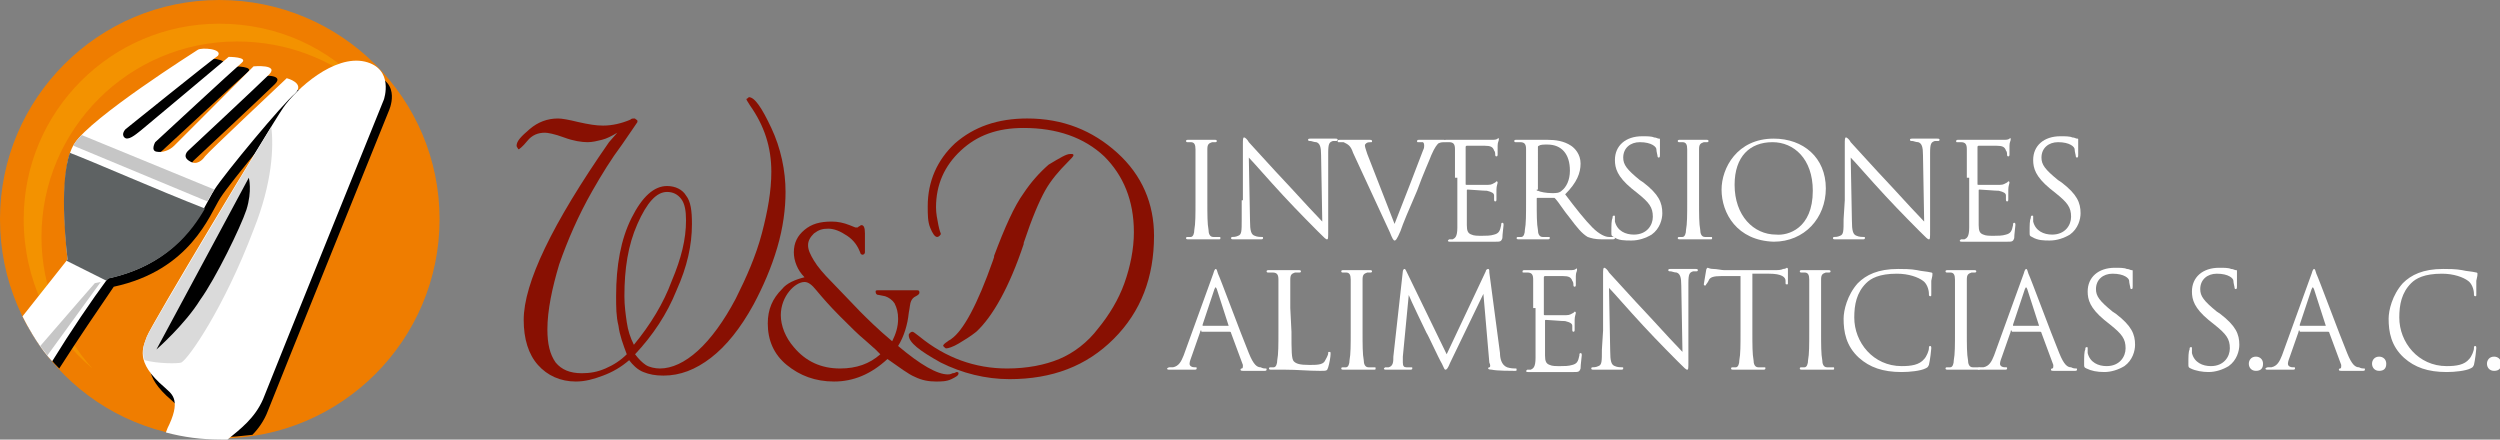 <?xml version="1.0" encoding="utf-8"?>
<!-- Generator: Adobe Illustrator 21.0.0, SVG Export Plug-In . SVG Version: 6.00 Build 0)  -->
<svg version="1.1" id="Capa_1" xmlns="http://www.w3.org/2000/svg" xmlns:xlink="http://www.w3.org/1999/xlink" x="0px" y="0px"
	 viewBox="0 0 211 37.1" style="enable-background:new 0 0 211 37.1;" xml:space="preserve">
<rect x="0" y="0" width="211" height="37.1" fill="#808080" stroke="none"/>
<style type="text/css">
	.st0{fill:#EF7D00;}
	.st1{fill:#F39200;}
	.st2{fill:#FFFFFF;}
	.st3{fill:#DADADA;}
	.st4{fill:none;}
	.st5{fill:#C6C6C6;}
	.st6{fill:#5E6263;}
	.st7{fill:#881002;}
</style>
<g>
	<path id="XMLID_197_" class="st0" d="M37.1,18.5c0,10.2-8.3,18.5-18.5,18.5C8.3,37.1,0,28.8,0,18.5C0,8.3,8.3,0,18.5,0
		C28.8,0,37.1,8.3,37.1,18.5"/>
	<path d="M31.4,6.3c-2.6-0.6-5.8,2.3-6.9,3.9C23.4,11.8,13.3,28.6,13,29.5s-1.1,2.1,1.5,4.3c0.5,0.5,1.3,0.9,0.5,2.8
		c1.2,0.2,2.4,0.3,3.6,0.3c0.9,0,1.8-0.1,2.7-0.2c0.5-0.5,1-1.2,1.3-2c0.9-2.3,10.2-25.3,10.2-25.3S34,6.9,31.4,6.3z"/>
	<path class="st1" d="M3.5,20c0-9.1,7.4-16.5,16.5-16.5c4.2,0,7.9,1.5,10.8,3.9C27.8,4.1,23.5,2,18.5,2C9.4,2,2,9.4,2,18.5
		c0,5.1,2.2,9.6,5.8,12.6C5.2,28.2,3.5,24.3,3.5,20z"/>
	<path d="M24.7,7.4c0,0-6.7,6.3-6.9,6.6s-0.7,0.8-1.3,0.4c-0.7-0.4-0.1-0.9-0.1-0.9s6-5.6,6.8-6.4c0.9-0.9-1.3-0.7-1.3-0.7
		s-6.3,6.3-6.7,6.7s-1,0.6-1.5,0.5s-0.1-0.8-0.1-0.8s6.7-6.2,7.3-6.7s-1.1-0.5-1.1-0.5s-6.9,5.8-7.4,6.2s-1.1,0.9-1.4,0.6
		s0.1-0.7,0.1-0.7s7.2-5.8,7.8-6.2C19.3,5,17.4,4.8,17.2,5c-0.3,0.2-9,5.7-10.4,7.9c-1.5,2.1-0.6,9.8-0.6,9.8l-3.8,4.9
		C3.1,28.9,4,30.1,5,31.1c1.6-2.5,3.3-5,4.6-6.9c6.5-1.4,8.1-6.1,9-7.5s5.8-7.3,6.8-8.1C26.2,7.8,24.7,7.4,24.7,7.4z"/>
	<path class="st2" d="M30.8,5.2c-2.6-0.6-5.8,2.3-6.9,3.9S12.7,27.5,12.4,28.4s-1.1,2.1,1.5,4.3c0.5,0.5,1.4,0.9,0.4,3.1
		c-0.1,0.2-0.2,0.4-0.3,0.7c1.5,0.4,3,0.6,4.7,0.6c0.2,0,0.3,0,0.5,0c1.1-0.9,2.3-1.8,3-3.4c0.9-2.3,10.2-25.3,10.2-25.3
		S33.3,5.8,30.8,5.2z"/>
	<path class="st3" d="M22.9,10.7c-2.8,4.6-10.2,17-10.5,17.7c-0.2,0.5-0.5,1.2-0.2,2c1.1,0.3,2.8,0.3,3.1,0.2
		c0.6-0.3,3.6-4.6,6.1-11.2C23,15.4,23.1,12.4,22.9,10.7z"/>
	<path class="st2" d="M24.2,6.6c0,0-6.7,6.3-6.9,6.6c-0.2,0.3-0.7,0.8-1.3,0.4c-0.7-0.4-0.1-0.9-0.1-0.9s6-5.6,6.8-6.4
		c0.9-0.9-1.3-0.7-1.3-0.7s-6.3,6.3-6.7,6.7s-1,0.6-1.5,0.5S13.1,12,13.1,12s6.7-6.2,7.3-6.7s-1.1-0.5-1.1-0.5s-6.9,5.8-7.4,6.2
		s-1.1,0.9-1.4,0.6s0.1-0.7,0.1-0.7s7.2-5.8,7.8-6.2C18.8,4.1,17,4,16.7,4.2c-0.3,0.2-9,5.7-10.4,7.9c-1.5,2.1-0.6,9.8-0.6,9.8
		l-3.8,4.8c0.7,1.4,1.5,2.7,2.5,3.8c1.6-2.6,3.3-5.1,4.7-7c6.5-1.4,8.1-6.1,9-7.5c0.9-1.4,5.8-7.3,6.8-8.1C25.8,7,24.2,6.6,24.2,6.6
		z"/>
	<path id="XMLID_184_" class="st4" d="M37.1,18.5c0,10.2-8.3,18.5-18.5,18.5C8.3,37.1,0,28.8,0,18.5C0,8.3,8.3,0,18.5,0
		C28.8,0,37.1,8.3,37.1,18.5"/>
	<path id="XMLID_120_" d="M13.2,29.5L21,15c0,0,0.3,1.1-0.2,2.7c-0.5,1.5-2.6,5.8-3.9,7.6C15.6,27.4,13.2,29.5,13.2,29.5"/>
	<path class="st5" d="M4,30l4.5-6.2L8,23.9c0,0-2.1,2.4-4.6,5.3C3.6,29.5,3.8,29.7,4,30z"/>
	<path class="st5" d="M6.3,12.1c0,0-0.1,0.1-0.1,0.2L17.5,17c0.2-0.4,0.4-0.7,0.6-1L6.9,11.4C6.7,11.6,6.4,11.9,6.3,12.1z"/>
	<path class="st6" d="M5.9,12.9c-1,2.8-0.2,9-0.2,9L5.6,22L9,23.7c0-0.1,0.1-0.1,0.2-0.2c4.9-1.1,7-4,8.1-5.9
		C13.2,16,8,13.7,5.9,12.9z"/>
	<g>
		<path id="XMLID_194_" class="st7" d="M52.1,11.2c-0.5,0.3-0.9,0.5-1.3,0.6C50.4,11.9,50,12,49.6,12c-0.5,0-1.2-0.1-2-0.4
			c-0.8-0.3-1.4-0.4-1.6-0.4c-0.6,0-1.1,0.2-1.5,0.7s-0.7,0.7-0.7,0.7s-0.1,0-0.1-0.1c0,0-0.1-0.1-0.1-0.2c0-0.4,0.4-0.8,1.1-1.4
			c0.7-0.6,1.5-0.9,2.4-0.9c0.3,0,0.9,0.1,1.7,0.3c0.9,0.2,1.5,0.3,2.1,0.3c0.8,0,1.6-0.2,2.3-0.5c0.1-0.1,0.2-0.1,0.3-0.1
			s0.1,0,0.2,0.1c0.1,0,0.1,0.1,0.1,0.2c0,0-0.4,0.6-1.3,1.9c-0.9,1.2-1.7,2.5-2.5,3.9c-1.2,2.1-2.1,4.2-2.8,6.2c-0.6,2-1,3.9-1,5.5
			c0,1.2,0.2,2.1,0.7,2.8c0.5,0.6,1.2,0.9,2.2,0.9c0.7,0,1.3-0.1,2-0.4s1.3-0.7,1.8-1.2c-0.3-0.8-0.6-1.6-0.7-2.4
			C52,26.7,52,25.9,52,25c0-2.6,0.4-4.8,1.3-6.6c0.9-1.8,1.9-2.7,3-2.7c0.7,0,1.3,0.3,1.6,0.8c0.4,0.5,0.5,1.3,0.5,2.4
			c0,1.8-0.4,3.6-1.3,5.6c-0.8,2-2,3.8-3.5,5.4c0.3,0.4,0.6,0.7,0.9,0.9c0.3,0.2,0.8,0.3,1.2,0.3c1,0,2.1-0.5,3.2-1.5
			c1.1-1,2.2-2.5,3.2-4.4c0.9-1.8,1.7-3.6,2.2-5.5s0.8-3.6,0.8-5.2c0-2.1-0.6-3.9-1.8-5.6C63.1,8.6,63,8.4,63,8.4s0-0.1,0.1-0.1
			l0.1-0.1c0.5,0,1.1,0.9,1.9,2.6s1.2,3.6,1.2,5.4c0,1.4-0.2,3-0.7,4.7s-1.2,3.3-2,4.8c-1.1,2-2.3,3.5-3.6,4.5s-2.6,1.5-4,1.5
			c-0.7,0-1.2-0.1-1.7-0.3c-0.5-0.2-0.9-0.6-1.2-1c-0.7,0.6-1.4,1-2.2,1.3s-1.5,0.5-2.3,0.5c-1.3,0-2.4-0.5-3.2-1.4
			s-1.2-2.2-1.2-3.8c0-3.1,2.4-8.1,7.2-15L52.1,11.2z M53.5,29.1c1.4-1.7,2.5-3.5,3.2-5.4c0.8-1.9,1.2-3.5,1.2-5.1
			c0-0.8-0.1-1.4-0.4-1.8c-0.3-0.4-0.7-0.6-1.2-0.6c-0.9,0-1.7,0.9-2.5,2.7c-0.8,1.8-1.1,3.8-1.1,6.1c0,0.8,0.1,1.5,0.2,2.2
			C53,27.9,53.2,28.5,53.5,29.1z"/>
		<path id="XMLID_191_" class="st7" d="M74.3,29.9c-0.2-0.2-0.3-0.3-0.4-0.4L73,28.7c-0.5-0.4-1.2-1.1-2.1-2s-1.5-1.6-2-2.2
			c-0.4-0.5-0.7-0.7-1-0.7c-0.4,0-0.9,0.3-1.3,0.8s-0.7,1.2-0.7,2c0,0.9,0.4,1.9,1.1,2.7c1,1.2,2.3,1.8,3.9,1.8
			C72.3,31.1,73.4,30.7,74.3,29.9 M75.8,29.2c1.9,1.6,3.3,2.4,4.2,2.4c0.1,0,0.2,0,0.4-0.1c0.2,0,0.3-0.1,0.3-0.1
			c0.1,0,0.2,0,0.2,0.1c0,0.2-0.2,0.3-0.6,0.5s-0.9,0.2-1.3,0.2c-0.6,0-1.2-0.1-1.8-0.4c-0.5-0.2-1.3-0.8-2.3-1.5
			c-1.4,1.3-2.9,1.9-4.5,1.9s-2.9-0.5-4-1.4s-1.6-2.1-1.6-3.5c0-1.2,0.4-2.1,1.2-2.9c0.4-0.5,1.1-0.8,1.9-1C67.3,22.8,67,22,67,21.3
			c0-0.8,0.3-1.4,0.9-1.9s1.3-0.7,2.3-0.7c0.5,0,1,0.1,1.5,0.3l0.5,0.2h0.1c0.1,0,0.1,0,0.2-0.1c0.1,0,0.1-0.1,0.2-0.1
			c0.2,0,0.3,0.2,0.3,0.7v0.5V21c0,0.2,0,0.3,0,0.3c0,0.1-0.1,0.2-0.2,0.2s-0.2-0.1-0.2-0.2c-0.2-0.5-0.5-1-1.1-1.4
			s-1.1-0.6-1.6-0.6s-0.8,0.1-1.2,0.4c-0.3,0.3-0.5,0.6-0.5,1s0.2,0.8,0.5,1.3s0.8,1.1,1.5,1.8l2.4,2.5c0.6,0.6,1.5,1.5,2.7,2.5
			c0.3-0.6,0.5-1.2,0.5-1.9c0-0.5-0.1-0.9-0.3-1.3c-0.2-0.3-0.5-0.5-0.8-0.6l-0.5-0.1c-0.2,0-0.3-0.1-0.3-0.3c0-0.1,0.1-0.1,0.2-0.1
			c0,0,0.1,0,0.3,0c0.2,0,0.8,0,1.7,0c0.3,0,0.6,0,0.8,0c0.2,0,0.4,0,0.5,0s0.2,0,0.2,0.2c0,0.1-0.1,0.2-0.3,0.3
			c-0.2,0.1-0.3,0.2-0.4,0.4c-0.1,0.2-0.1,0.5-0.2,1C76.6,27.4,76.3,28.4,75.8,29.2z"/>
		<path id="XMLID_188_" class="st7" d="M78.3,17.4c0-2.1,0.8-3.9,2.3-5.3c1.6-1.4,3.6-2.1,6.1-2.1c3,0,5.5,1,7.6,2.9s3.1,4.3,3.1,7
			c0,3.5-1.1,6.4-3.4,8.7S88.8,32,85.2,32c-2,0-4-0.5-5.8-1.4c-1.8-1-2.7-1.7-2.7-2.3c0-0.1,0-0.1,0.1-0.2c0,0,0.1-0.1,0.2-0.1
			s0.2,0.1,0.6,0.4c2.2,1.8,4.7,2.7,7.4,2.7c1.7,0,3.2-0.3,4.4-0.8c1.2-0.5,2.4-1.4,3.3-2.6c0.9-1.1,1.7-2.4,2.2-3.8
			s0.8-2.9,0.8-4.3c0-2.7-0.9-4.8-2.5-6.4c-1.7-1.6-4-2.4-6.8-2.4c-2.2,0-3.9,0.6-5.3,1.9S79,15.6,79,17.5c0,0.5,0.1,1,0.2,1.5
			s0.2,0.7,0.2,0.7c0,0.1,0,0.1-0.1,0.2c0,0-0.1,0.1-0.2,0.1c-0.2,0-0.4-0.3-0.6-0.8C78.3,18.7,78.3,18.1,78.3,17.4 M90.3,13
			c0.1,0,0.1,0,0.2,0s0.1,0.1,0.1,0.1c0,0.1-0.2,0.3-0.5,0.6l0,0c-0.7,0.7-1.4,1.5-1.9,2.4c-0.5,0.9-1.1,2.3-1.8,4.4v0.1
			c-1.2,3.6-2.6,6.1-4,7.4c-0.5,0.4-1,0.7-1.5,1s-0.9,0.4-1,0.4s-0.1,0-0.2-0.1l-0.1-0.1c0-0.1,0.1-0.2,0.4-0.4
			c0.1-0.1,0.2-0.1,0.3-0.2c1-0.7,2.2-2.9,3.5-6.6l0.1-0.3v-0.1c0.9-2.4,1.7-4.2,2.5-5.3c0.6-0.9,1.3-1.7,2.1-2.4
			C89.5,13.3,90,13,90.3,13z"/>
	</g>
	<g>
		<path class="st2" d="M100.9,15c0-1.7,0-2,0-2.4s-0.1-0.6-0.4-0.6c-0.1,0-0.3,0-0.3,0s-0.1,0-0.1-0.1s0.1-0.1,0.2-0.1
			c0.4,0,1.1,0,1.1,0s0.8,0,1.1,0c0.1,0,0.2,0,0.2,0.1c0,0,0,0.1-0.1,0.1s-0.1,0-0.3,0c-0.3,0.1-0.4,0.2-0.4,0.6c0,0.4,0,0.7,0,2.4
			v2c0,1.1,0,1.9,0.1,2.4c0,0.3,0.1,0.6,0.4,0.6c0.2,0,0.4,0,0.5,0s0.1,0,0.1,0.1s0,0.1-0.2,0.1c-0.6,0-1.3,0-1.4,0s-0.8,0-1.1,0
			c-0.1,0-0.2,0-0.2-0.1c0,0,0-0.1,0.1-0.1s0.2,0,0.3,0c0.2,0,0.3-0.3,0.3-0.6c0.1-0.5,0.1-1.3,0.1-2.4C100.9,17,100.9,15,100.9,15z
			"/>
		<path class="st2" d="M104.9,16.9c0-4,0-2.6,0-4.7c0-0.4,0-0.6,0.1-0.6s0.3,0.2,0.4,0.4c0.2,0.2,1.8,2,3.5,3.8
			c1.1,1.2,2.3,2.5,2.7,2.9l-0.1-5.6c0-0.7-0.1-1-0.4-1.1c-0.2,0-0.4-0.1-0.5-0.1s-0.2,0-0.2-0.1s0.1-0.1,0.2-0.1c0.5,0,1,0,1.2,0
			s0.5,0,0.9,0c0.1,0,0.2,0,0.2,0.1c0,0,0,0.1-0.1,0.1s-0.2,0-0.3,0c-0.3,0.1-0.4,0.2-0.4,1v6.5c0,0.7,0,0.8-0.1,0.8
			s-0.2-0.1-0.8-0.7c-0.1-0.1-1.7-1.7-2.9-3c-1.3-1.4-2.5-2.8-2.9-3.2l0.1,5.3c0,0.9,0.1,1.2,0.4,1.3c0.2,0.1,0.5,0.1,0.6,0.1
			s0.1,0,0.1,0.1s-0.1,0.1-0.2,0.1c-0.6,0-1.1,0-1.2,0s-0.6,0-1.1,0c-0.1,0-0.2,0-0.2-0.1c0,0,0-0.1,0.1-0.1s0.3,0,0.5-0.1
			c0.3-0.1,0.3-0.4,0.3-1.4v-1.6H104.9z"/>
		<path class="st2" d="M114.2,12.9c-0.2-0.6-0.4-0.7-0.8-0.9c-0.2,0-0.4,0-0.4,0c-0.1,0-0.1,0-0.1-0.1s0.1-0.1,0.3-0.1
			c0.5,0,1.1,0,1.3,0c0.1,0,0.6,0,1,0c0.2,0,0.3,0,0.3,0.1s0,0.1-0.1,0.1s-0.3,0-0.4,0.1s-0.1,0.1-0.1,0.2c0,0.1,0.1,0.4,0.2,0.7
			l2.3,5.9c0.6-1.5,2.1-5.4,2.4-6.2c0.1-0.2,0.1-0.3,0.1-0.4c0-0.1,0-0.2-0.1-0.3c-0.1,0-0.3,0-0.4,0s-0.1,0-0.1-0.1
			s0.1-0.1,0.2-0.1c0.4,0,1,0,1.1,0s0.5,0,0.9,0c0.1,0,0.2,0,0.2,0.1s0,0.1-0.1,0.1s-0.3,0-0.5,0.1c-0.1,0.1-0.3,0.3-0.6,1
			c-0.1,0.3-0.7,1.6-1.2,3c-0.7,1.6-1.2,2.8-1.4,3.4c-0.3,0.7-0.4,0.8-0.5,0.8s-0.2-0.2-0.4-0.7L114.2,12.9z"/>
		<path class="st2" d="M122.8,15c0-1.7,0-2,0-2.4s-0.1-0.6-0.5-0.6c-0.1,0-0.2,0-0.3,0c-0.1,0-0.1,0-0.1-0.1s0.1-0.1,0.2-0.1
			c0.3,0,0.6,0,1.3,0c0.1,0,2.3,0,2.5,0s0.4,0,0.5-0.1s0.1,0,0.1,0s0,0,0,0.1s-0.1,0.2-0.1,0.5c0,0.2,0,0.4,0,0.7
			c0,0.1,0,0.2-0.1,0.2s-0.1-0.1-0.1-0.1c0-0.1,0-0.3-0.1-0.4c-0.1-0.3-0.3-0.4-0.8-0.4c-0.2,0-1.4,0-1.5,0c0,0-0.1,0-0.1,0.1v3.1
			c0,0.1,0,0.1,0.1,0.1s1.5,0,1.8,0s0.4-0.1,0.6-0.2c0.1-0.1,0.1-0.1,0.1-0.1s0.1,0,0.1,0.1s-0.1,0.3-0.1,0.6c0,0.3,0,0.6,0,0.8
			c0,0.1,0,0.2-0.1,0.2s-0.1-0.1-0.1-0.2s0-0.2,0-0.3c0-0.2-0.2-0.3-0.6-0.4c-0.3,0-1.4-0.1-1.6-0.1c-0.1,0-0.1,0-0.1,0.1v1
			c0,0.4,0,1.7,0,1.9c0,0.5,0.1,0.7,0.4,0.8c0.2,0.1,0.5,0.1,0.9,0.1c0.3,0,0.7,0,1-0.1c0.4-0.1,0.5-0.3,0.6-0.8
			c0-0.1,0-0.2,0.1-0.2s0.1,0.1,0.1,0.2s-0.1,0.8-0.1,1.1c-0.1,0.3-0.2,0.3-0.6,0.3c-0.8,0-1.2,0-1.6,0s-1,0-1.4,0
			c-0.3,0-0.5,0-0.8,0c-0.1,0-0.2,0-0.2-0.1l0.1-0.1c0.1,0,0.2,0,0.3,0c0.2-0.1,0.4-0.2,0.4-1c0-0.4,0-1,0-2V15H122.8z"/>
		<path class="st2" d="M128.8,15c0-1.7,0-2,0-2.4s-0.1-0.6-0.5-0.6c-0.1,0-0.3,0-0.4,0c0,0-0.1,0-0.1-0.1s0.1-0.1,0.2-0.1
			c0.5,0,1.2,0,1.3,0s1,0,1.3,0c0.7,0,1.4,0.1,2,0.5c0.3,0.2,0.8,0.7,0.8,1.5s-0.3,1.6-1.3,2.6c0.9,1.2,1.7,2.2,2.3,2.8
			c0.6,0.6,1.1,0.8,1.4,0.8c0.2,0,0.4,0,0.4,0c0.1,0,0.1,0,0.1,0.1s-0.1,0.1-0.3,0.1h-0.8c-0.6,0-0.9-0.1-1.2-0.2
			c-0.5-0.3-0.9-0.8-1.5-1.6c-0.5-0.6-1-1.4-1.2-1.6l-0.1-0.1h-1.4c-0.1,0-0.1,0-0.1,0.1V17c0,1.1,0,1.9,0.1,2.4
			c0,0.3,0.1,0.6,0.4,0.6c0.2,0,0.4,0,0.5,0s0.1,0,0.1,0.1s-0.1,0.1-0.2,0.1c-0.6,0-1.3,0-1.4,0c0,0-0.7,0-1,0c-0.1,0-0.2,0-0.2-0.1
			c0,0,0-0.1,0.1-0.1s0.2,0,0.3,0c0.2,0,0.3-0.3,0.3-0.6c0.1-0.5,0.1-1.3,0.1-2.4L128.8,15L128.8,15z M129.7,16c0,0.1,0,0.1,0.1,0.1
			c0.2,0.1,0.7,0.2,1.2,0.2c0.3,0,0.6,0,0.8-0.2c0.4-0.3,0.7-0.9,0.7-1.7c0-1.4-0.7-2.2-1.9-2.2c-0.3,0-0.6,0-0.7,0.1
			c-0.1,0-0.1,0.1-0.1,0.1V16H129.7z"/>
		<path class="st2" d="M136.2,20c-0.2-0.1-0.2-0.1-0.2-0.4c0-0.6,0-1,0.1-1.2c0-0.1,0-0.2,0.1-0.2s0.1,0,0.1,0.1s0,0.3,0,0.4
			c0.2,0.8,0.9,1.1,1.6,1.1c1.1,0,1.6-0.8,1.6-1.5c0-0.8-0.3-1.2-1.3-2l-0.5-0.4c-1.2-1-1.4-1.7-1.4-2.4c0-1.2,0.9-2,2.3-2
			c0.4,0,0.8,0,1,0.1c0.2,0,0.3,0.1,0.4,0.1c0.1,0,0.1,0,0.1,0.1s0,0.4,0,1.2c0,0.2,0,0.3-0.1,0.3s-0.1-0.1-0.1-0.1
			c0-0.1-0.1-0.4-0.1-0.6s-0.4-0.6-1.4-0.6c-0.8,0-1.4,0.5-1.4,1.3c0,0.6,0.3,1,1.4,1.9l0.3,0.2c1.3,1,1.6,1.7,1.6,2.6
			c0,0.5-0.2,1.3-0.9,1.8c-0.5,0.3-1.1,0.5-1.7,0.5C137.1,20.3,136.6,20.3,136.2,20z"/>
		<path class="st2" d="M142.4,15c0-1.7,0-2,0-2.4S142.3,12,142,12c-0.1,0-0.3,0-0.3,0s-0.1,0-0.1-0.1s0.1-0.1,0.2-0.1
			c0.4,0,1.1,0,1.1,0s0.8,0,1.1,0c0.1,0,0.2,0,0.2,0.1c0,0,0,0.1-0.1,0.1s-0.1,0-0.3,0c-0.3,0.1-0.4,0.2-0.4,0.6c0,0.4,0,0.7,0,2.4
			v2c0,1.1,0,1.9,0.1,2.4c0,0.3,0.1,0.6,0.4,0.6c0.2,0,0.4,0,0.5,0s0.1,0,0.1,0.1s0,0.1-0.2,0.1c-0.6,0-1.3,0-1.4,0s-0.8,0-1.1,0
			c-0.1,0-0.2,0-0.2-0.1c0,0,0-0.1,0.1-0.1s0.2,0,0.3,0c0.2,0,0.3-0.3,0.3-0.6c0.1-0.5,0.1-1.3,0.1-2.4L142.4,15L142.4,15z"/>
		<path class="st2" d="M145.3,16c0-1.8,1.3-4.3,4.4-4.3c2.5,0,4.4,1.6,4.4,4.2c0,2.5-1.8,4.5-4.4,4.5C146.6,20.3,145.3,18,145.3,16z
			 M153,16.1c0-2.7-1.6-4.1-3.4-4.1c-1.9,0-3.2,1.2-3.2,3.6c0,2.6,1.6,4.2,3.5,4.2C150.9,19.9,153,19.3,153,16.1z"/>
		<path class="st2" d="M155.7,16.9c0-4,0-2.6,0-4.7c0-0.4,0-0.6,0.1-0.6s0.3,0.2,0.4,0.4c0.2,0.2,1.8,2,3.5,3.8
			c1.1,1.2,2.3,2.5,2.7,2.9l-0.1-5.6c0-0.7-0.1-1-0.4-1.1c-0.2,0-0.4-0.1-0.5-0.1s-0.2,0-0.2-0.1s0.1-0.1,0.2-0.1c0.5,0,1,0,1.2,0
			s0.5,0,0.9,0c0.1,0,0.2,0,0.2,0.1c0,0,0,0.1-0.1,0.1s-0.2,0-0.3,0c-0.3,0.1-0.4,0.2-0.4,1v6.5c0,0.7,0,0.8-0.1,0.8
			s-0.2-0.1-0.8-0.7c-0.1-0.1-1.7-1.7-2.9-3c-1.3-1.4-2.5-2.8-2.9-3.2l0.1,5.3c0,0.9,0.1,1.2,0.4,1.3c0.2,0.1,0.5,0.1,0.6,0.1
			s0.1,0,0.1,0.1s-0.1,0.1-0.2,0.1c-0.6,0-1.1,0-1.2,0s-0.6,0-1.1,0c-0.1,0-0.2,0-0.2-0.1c0,0,0-0.1,0.1-0.1s0.3,0,0.5-0.1
			c0.3-0.1,0.3-0.4,0.3-1.4L155.7,16.9L155.7,16.9z"/>
		<path class="st2" d="M166,15c0-1.7,0-2,0-2.4s-0.1-0.6-0.5-0.6c-0.1,0-0.2,0-0.3,0s-0.1,0-0.1-0.1s0.1-0.1,0.2-0.1
			c0.3,0,0.6,0,1.3,0c0.1,0,2.3,0,2.5,0s0.4,0,0.5-0.1s0.1,0,0.1,0s0,0,0,0.1s-0.1,0.2-0.1,0.5c0,0.2,0,0.4,0,0.7
			c0,0.1,0,0.2-0.1,0.2s-0.1-0.1-0.1-0.1c0-0.1,0-0.3-0.1-0.4c-0.1-0.3-0.3-0.4-0.8-0.4c-0.2,0-1.4,0-1.5,0c0,0-0.1,0-0.1,0.1v3.1
			c0,0.1,0,0.1,0.1,0.1s1.5,0,1.8,0s0.4-0.1,0.6-0.2c0.1-0.1,0.1-0.1,0.1-0.1s0.1,0,0.1,0.1s-0.1,0.3-0.1,0.6c0,0.3,0,0.6,0,0.8
			c0,0.1,0,0.2-0.1,0.2s-0.1-0.1-0.1-0.2s0-0.2,0-0.3c0-0.2-0.2-0.3-0.6-0.4c-0.3,0-1.4-0.1-1.6-0.1c-0.1,0-0.1,0-0.1,0.1v1
			c0,0.4,0,1.7,0,1.9c0,0.5,0.1,0.7,0.4,0.8c0.2,0.1,0.5,0.1,0.9,0.1c0.3,0,0.7,0,1-0.1c0.4-0.1,0.5-0.3,0.6-0.8
			c0-0.1,0-0.2,0.1-0.2s0.1,0.1,0.1,0.2s-0.1,0.8-0.1,1.1c-0.1,0.3-0.2,0.3-0.6,0.3c-0.8,0-1.2,0-1.6,0c-0.4,0-1,0-1.4,0
			c-0.3,0-0.5,0-0.8,0c-0.1,0-0.2,0-0.2-0.1l0.1-0.1c0.1,0,0.2,0,0.3,0c0.2-0.1,0.4-0.2,0.4-1c0-0.4,0-1,0-2V15H166z"/>
		<path class="st2" d="M171.5,20c-0.2-0.1-0.2-0.1-0.2-0.4c0-0.6,0-1,0.1-1.2c0-0.1,0-0.2,0.1-0.2s0.1,0,0.1,0.1s0,0.3,0,0.4
			c0.2,0.8,0.9,1.1,1.6,1.1c1.1,0,1.6-0.8,1.6-1.5c0-0.8-0.3-1.2-1.3-2l-0.5-0.4c-1.2-1-1.4-1.7-1.4-2.4c0-1.2,0.9-2,2.3-2
			c0.4,0,0.8,0,1,0.1c0.2,0,0.3,0.1,0.4,0.1c0.1,0,0.1,0,0.1,0.1s0,0.4,0,1.2c0,0.2,0,0.3-0.1,0.3s-0.1-0.1-0.1-0.1
			c0-0.1-0.1-0.4-0.1-0.6s-0.4-0.6-1.4-0.6c-0.8,0-1.4,0.5-1.4,1.3c0,0.6,0.3,1,1.4,1.9l0.3,0.2c1.3,1,1.6,1.7,1.6,2.6
			c0,0.5-0.2,1.3-0.9,1.8c-0.5,0.3-1.1,0.5-1.7,0.5C172.5,20.3,172,20.3,171.5,20z"/>
		<path class="st2" d="M101.4,27.9c-0.1,0-0.1,0-0.1,0.1l-0.7,2c-0.1,0.3-0.2,0.5-0.2,0.7s0.2,0.3,0.4,0.3h0.1c0.1,0,0.1,0,0.1,0.1
			s-0.1,0.1-0.2,0.1c-0.3,0-0.7,0-0.8,0s-0.7,0-1.3,0c-0.1,0-0.2,0-0.2-0.1c0,0,0.1-0.1,0.2-0.1s0.2,0,0.3,0c0.5-0.1,0.7-0.5,0.9-1
			l2.5-6.9c0.1-0.4,0.2-0.4,0.2-0.4c0.1,0,0.1,0.1,0.2,0.4c0.2,0.4,1.9,5,2.6,6.7c0.4,1,0.7,1.2,1,1.2c0.2,0.1,0.3,0.1,0.4,0.1
			s0.1,0,0.1,0.1s-0.1,0.1-0.2,0.1c-0.2,0-1,0-1.7,0c-0.2,0-0.3,0-0.3-0.1c0,0,0-0.1,0.1-0.1s0.1-0.1,0.1-0.3l-1-2.7
			c0,0,0-0.1-0.1-0.1h-2.4V27.9z M103.7,27.5L103.7,27.5l-1-3.1c-0.1-0.2-0.1-0.2-0.2,0l-1,3c0,0.1,0,0.1,0,0.1H103.7z"/>
		<path class="st2" d="M109,28c0,1.6,0,2.3,0.2,2.5s0.5,0.3,1.3,0.3c0.6,0,1.1,0,1.3-0.3c0.1-0.2,0.3-0.5,0.3-0.7
			c0-0.1,0-0.1,0.1-0.1s0.1,0,0.1,0.2s-0.1,0.8-0.2,1.1c-0.1,0.3-0.1,0.3-0.7,0.3c-1,0-1.9-0.1-3-0.1c-0.3,0-0.7,0-1.1,0
			c-0.1,0-0.2,0-0.2-0.1c0,0,0-0.1,0.1-0.1s0.2,0,0.3,0c0.2,0,0.3-0.3,0.3-0.6c0.1-0.5,0.1-1.3,0.1-2.4v-2c0-1.7,0-2,0-2.4
			s-0.1-0.6-0.5-0.6c-0.1,0-0.3,0-0.4,0c0,0-0.1,0-0.1-0.1s0.1-0.1,0.2-0.1c0.5,0,1.2,0,1.3,0s0.9,0,1.2,0c0.1,0,0.2,0,0.2,0.1
			c0,0,0,0.1-0.1,0.1s-0.2,0-0.4,0c-0.3,0.1-0.4,0.2-0.4,0.6s0,0.7,0,2.4L109,28L109,28z"/>
		<path class="st2" d="M114,26c0-1.7,0-2,0-2.4s-0.1-0.6-0.4-0.6c-0.1,0-0.3,0-0.3,0s-0.1,0-0.1-0.1s0.1-0.1,0.2-0.1
			c0.4,0,1.1,0,1.1,0s0.8,0,1.1,0c0.1,0,0.2,0,0.2,0.1c0,0,0,0.1-0.1,0.1s-0.1,0-0.3,0c-0.3,0.1-0.4,0.2-0.4,0.6s0,0.7,0,2.4v2
			c0,1.1,0,1.9,0.1,2.4c0,0.3,0.1,0.6,0.4,0.6c0.2,0,0.4,0,0.5,0s0.1,0,0.1,0.1s0,0.1-0.2,0.1c-0.6,0-1.3,0-1.4,0s-0.8,0-1.1,0
			c-0.1,0-0.2,0-0.2-0.1c0,0,0-0.1,0.1-0.1s0.2,0,0.3,0c0.2,0,0.3-0.3,0.3-0.6c0.1-0.5,0.1-1.3,0.1-2.4C114,28,114,26,114,26z"/>
		<path class="st2" d="M126.6,29.8c0,0.4,0.1,1,0.6,1.2c0.3,0.1,0.6,0.1,0.7,0.1s0.1,0,0.1,0.1s0,0.1-0.2,0.1s-1.5,0-1.9-0.1
			c-0.3,0-0.3-0.1-0.3-0.1s0-0.1,0.1-0.1s0.1-0.2,0-0.4l-0.5-5.8l-2.8,5.8c-0.2,0.5-0.3,0.6-0.4,0.6s-0.1-0.1-0.3-0.5
			c-0.3-0.5-1.2-2.5-1.3-2.6c-0.1-0.2-1.4-2.9-1.5-3.2l-0.5,5.2c0,0.2,0,0.3,0,0.5c0,0.3,0.1,0.4,0.3,0.4c0.2,0,0.3,0,0.4,0
			s0.1,0,0.1,0.1s-0.1,0.1-0.2,0.1c-0.4,0-1,0-1.1,0s-0.6,0-0.9,0c-0.1,0-0.2,0-0.2-0.1l0.1-0.1c0.1,0,0.2,0,0.3,0
			c0.4-0.1,0.4-0.5,0.4-0.9l0.8-7.2c0-0.1,0.1-0.2,0.1-0.2c0.1,0,0.1,0,0.2,0.2l3.4,7l3.3-7c0-0.1,0.1-0.2,0.2-0.2s0.1,0.1,0.1,0.3
			L126.6,29.8z"/>
		<path class="st2" d="M129.4,26c0-1.7,0-2,0-2.4s-0.1-0.6-0.5-0.6c-0.1,0-0.2,0-0.3,0s-0.1,0-0.1-0.1s0.1-0.1,0.2-0.1
			c0.3,0,0.6,0,1.3,0c0.1,0,2.3,0,2.5,0s0.4,0,0.5-0.1s0.1,0,0.1,0s0,0,0,0.1S133,23,133,23.3c0,0.2,0,0.4,0,0.7
			c0,0.1,0,0.2-0.1,0.2s-0.1-0.1-0.1-0.1c0-0.1,0-0.3-0.1-0.4c-0.1-0.3-0.3-0.4-0.8-0.4c-0.2,0-1.4,0-1.5,0c0,0-0.1,0-0.1,0.1v3.1
			c0,0.1,0,0.1,0.1,0.1s1.5,0,1.8,0s0.4-0.1,0.6-0.2c0.1-0.1,0.1-0.1,0.1-0.1s0.1,0,0.1,0.1s-0.1,0.3-0.1,0.6c0,0.3,0,0.6,0,0.8
			c0,0.1,0,0.2-0.1,0.2s-0.1-0.1-0.1-0.2s0-0.2,0-0.3c0-0.2-0.2-0.3-0.6-0.4c-0.3,0-1.4-0.1-1.6-0.1c-0.1,0-0.1,0-0.1,0.1v1
			c0,0.4,0,1.7,0,1.9c0,0.5,0.1,0.7,0.4,0.8c0.2,0.1,0.5,0.1,0.9,0.1c0.3,0,0.7,0,1-0.1c0.4-0.1,0.5-0.3,0.6-0.8
			c0-0.1,0-0.2,0.1-0.2s0.1,0.1,0.1,0.2s-0.1,0.8-0.1,1.1c-0.1,0.3-0.2,0.3-0.6,0.3c-0.8,0-1.2,0-1.6,0c-0.4,0-1,0-1.4,0
			c-0.3,0-0.5,0-0.8,0c-0.1,0-0.2,0-0.2-0.1l0.1-0.1c0.1,0,0.2,0,0.3,0c0.2-0.1,0.4-0.2,0.4-1c0-0.4,0-1,0-2V26H129.4z"/>
		<path class="st2" d="M135.3,27.9c0-4,0-2.6,0-4.7c0-0.4,0-0.6,0.1-0.6s0.3,0.2,0.4,0.4c0.2,0.2,1.8,2,3.5,3.8
			c1.1,1.2,2.3,2.5,2.7,2.9l-0.1-5.6c0-0.7-0.1-1-0.4-1.1c-0.2,0-0.4-0.1-0.5-0.1s-0.2,0-0.2-0.1s0.1-0.1,0.2-0.1c0.5,0,1,0,1.2,0
			s0.5,0,0.9,0c0.1,0,0.2,0,0.2,0.1c0,0,0,0.1-0.1,0.1s-0.2,0-0.3,0c-0.3,0.1-0.4,0.2-0.4,1v6.5c0,0.7,0,0.8-0.1,0.8
			s-0.2-0.1-0.8-0.7c-0.1-0.1-1.7-1.7-2.9-3c-1.3-1.4-2.5-2.8-2.9-3.2l0.1,5.3c0,0.9,0.1,1.2,0.4,1.3c0.2,0.1,0.5,0.1,0.6,0.1
			s0.1,0,0.1,0.1s-0.1,0.1-0.2,0.1c-0.6,0-1.1,0-1.2,0s-0.6,0-1.1,0c-0.1,0-0.2,0-0.2-0.1c0,0,0-0.1,0.1-0.1s0.3,0,0.5-0.1
			c0.3-0.1,0.3-0.4,0.3-1.4L135.3,27.9L135.3,27.9z"/>
		<path class="st2" d="M147.9,28c0,1.1,0,1.9,0.1,2.4c0,0.3,0.1,0.6,0.4,0.6c0.2,0,0.4,0,0.5,0s0.1,0,0.1,0.1s-0.1,0.1-0.2,0.1
			c-0.6,0-1.3,0-1.4,0c-0.1,0-0.8,0-1.1,0c-0.1,0-0.2,0-0.2-0.1c0,0,0-0.1,0.1-0.1s0.2,0,0.3,0c0.2,0,0.3-0.3,0.3-0.6
			c0.1-0.5,0.1-1.3,0.1-2.4v-4.7c-0.5,0-1.1,0-1.6,0c-0.7,0-1,0.1-1.1,0.4c-0.1,0.2-0.2,0.3-0.2,0.3c0,0.1-0.1,0.1-0.1,0.1
			s-0.1,0-0.1-0.1s0.2-1.1,0.2-1.2s0.1-0.2,0.1-0.2c0.1,0,0.2,0.1,0.5,0.1s0.7,0.1,0.9,0.1h4.2c0.4,0,0.6,0,0.8-0.1
			c0.2,0,0.3-0.1,0.3-0.1c0.1,0,0.1,0.1,0.1,0.1c0,0.3,0,1.1,0,1.2s0,0.1-0.1,0.1s-0.1,0-0.1-0.2v-0.1c0-0.3-0.3-0.6-1.4-0.6
			c-0.5,0-0.9,0-1.4,0L147.9,28L147.9,28z"/>
		<path class="st2" d="M152.7,26c0-1.7,0-2,0-2.4s-0.1-0.6-0.4-0.6c-0.1,0-0.3,0-0.3,0s-0.1,0-0.1-0.1s0.1-0.1,0.2-0.1
			c0.4,0,1.1,0,1.1,0s0.8,0,1.1,0c0.1,0,0.2,0,0.2,0.1c0,0,0,0.1-0.1,0.1s-0.1,0-0.3,0c-0.3,0.1-0.4,0.2-0.4,0.6s0,0.7,0,2.4v2
			c0,1.1,0,1.9,0.1,2.4c0,0.3,0.1,0.6,0.4,0.6c0.2,0,0.4,0,0.5,0s0.1,0,0.1,0.1s0,0.1-0.2,0.1c-0.6,0-1.3,0-1.4,0s-0.8,0-1.1,0
			c-0.1,0-0.2,0-0.2-0.1c0,0,0-0.1,0.1-0.1s0.2,0,0.3,0c0.2,0,0.3-0.3,0.3-0.6c0.1-0.5,0.1-1.3,0.1-2.4L152.7,26L152.7,26z"/>
		<path class="st2" d="M156.9,30.2c-1.1-1-1.3-2.2-1.3-3.3c0-0.7,0.3-2,1.2-3c0.7-0.7,1.7-1.2,3.4-1.2c0.4,0,1.1,0,1.6,0.1
			c0.4,0.1,0.8,0.1,1.2,0.2c0.1,0,0.1,0.1,0.1,0.1c0,0.1,0,0.2-0.1,0.6c0,0.4,0,1,0,1.1c0,0.2,0,0.2-0.1,0.2s-0.1-0.1-0.1-0.2
			c0-0.4-0.2-0.9-0.5-1.1c-0.4-0.3-1.2-0.6-2.2-0.6c-1.5,0-2.2,0.4-2.6,0.8c-0.8,0.8-1,1.8-1,2.9c0,2.1,1.6,4.1,4,4.1
			c0.8,0,1.5-0.1,1.9-0.6c0.2-0.2,0.4-0.7,0.4-0.9c0-0.1,0-0.2,0.1-0.2s0.1,0.1,0.1,0.2s-0.1,1-0.2,1.4c-0.1,0.2-0.1,0.2-0.3,0.3
			c-0.4,0.2-1.3,0.3-2,0.3C158.9,31.4,157.8,31,156.9,30.2z"/>
		<path class="st2" d="M165,26c0-1.7,0-2,0-2.4s-0.1-0.6-0.4-0.6c-0.1,0-0.3,0-0.3,0s-0.1,0-0.1-0.1s0.1-0.1,0.2-0.1
			c0.4,0,1.1,0,1.1,0s0.8,0,1.1,0c0.1,0,0.2,0,0.2,0.1c0,0,0,0.1-0.1,0.1s-0.1,0-0.3,0c-0.3,0.1-0.4,0.2-0.4,0.6s0,0.7,0,2.4v2
			c0,1.1,0,1.9,0.1,2.4c0,0.3,0.1,0.6,0.4,0.6c0.2,0,0.4,0,0.5,0s0.1,0,0.1,0.1s0,0.1-0.2,0.1c-0.6,0-1.3,0-1.4,0s-0.8,0-1.1,0
			c-0.1,0-0.2,0-0.2-0.1c0,0,0-0.1,0.1-0.1s0.2,0,0.3,0c0.2,0,0.3-0.3,0.3-0.6c0.1-0.5,0.1-1.3,0.1-2.4L165,26L165,26z"/>
		<path class="st2" d="M169.8,27.9c-0.1,0-0.1,0-0.1,0.1l-0.7,2c-0.1,0.3-0.2,0.5-0.2,0.7s0.2,0.3,0.4,0.3h0.1c0.1,0,0.1,0,0.1,0.1
			s-0.1,0.1-0.2,0.1c-0.3,0-0.7,0-0.8,0s-0.7,0-1.3,0c-0.1,0-0.2,0-0.2-0.1c0,0,0.1-0.1,0.2-0.1c0.1,0,0.2,0,0.3,0
			c0.5-0.1,0.7-0.5,0.9-1l2.5-6.9c0.1-0.4,0.2-0.4,0.2-0.4c0.1,0,0.1,0.1,0.2,0.4c0.2,0.4,1.9,5,2.6,6.7c0.4,1,0.7,1.2,1,1.2
			c0.2,0.1,0.3,0.1,0.4,0.1c0.1,0,0.1,0,0.1,0.1s-0.1,0.1-0.2,0.1c-0.2,0-1,0-1.7,0c-0.2,0-0.3,0-0.3-0.1c0,0,0-0.1,0.1-0.1
			s0.1-0.1,0.1-0.3l-1-2.7c0,0,0-0.1-0.1-0.1h-2.4V27.9z M172.1,27.5L172.1,27.5l-1-3.1c-0.1-0.2-0.1-0.2-0.2,0l-1,3
			c0,0.1,0,0.1,0,0.1H172.1z"/>
		<path class="st2" d="M176.1,31.1c-0.2-0.1-0.2-0.1-0.2-0.4c0-0.6,0-1,0.1-1.2c0-0.1,0-0.2,0.1-0.2s0.1,0,0.1,0.1s0,0.3,0,0.4
			c0.2,0.8,0.9,1.1,1.6,1.1c1.1,0,1.6-0.8,1.6-1.5c0-0.8-0.3-1.2-1.3-2l-0.5-0.4c-1.2-1-1.4-1.7-1.4-2.4c0-1.2,0.9-2,2.3-2
			c0.4,0,0.8,0,1,0.1c0.2,0,0.3,0.1,0.4,0.1c0.1,0,0.1,0,0.1,0.1s0,0.4,0,1.2c0,0.2,0,0.3-0.1,0.3s-0.1-0.1-0.1-0.1
			c0-0.1-0.1-0.4-0.1-0.6s-0.4-0.6-1.4-0.6c-0.8,0-1.4,0.5-1.4,1.3c0,0.6,0.3,1,1.4,1.9l0.3,0.2c1.3,1,1.6,1.7,1.6,2.6
			c0,0.5-0.2,1.3-0.9,1.8c-0.5,0.3-1.1,0.5-1.7,0.5C177,31.4,176.5,31.3,176.1,31.1z"/>
		<path class="st2" d="M184.9,31.1c-0.2-0.1-0.2-0.1-0.2-0.4c0-0.6,0-1,0.1-1.2c0-0.1,0-0.2,0.1-0.2s0.1,0,0.1,0.1s0,0.3,0,0.4
			c0.2,0.8,0.9,1.1,1.6,1.1c1.1,0,1.6-0.8,1.6-1.5c0-0.8-0.3-1.2-1.3-2l-0.5-0.4c-1.2-1-1.4-1.7-1.4-2.4c0-1.2,0.9-2,2.3-2
			c0.4,0,0.8,0,1,0.1c0.2,0,0.3,0.1,0.4,0.1c0.1,0,0.1,0,0.1,0.1s0,0.4,0,1.2c0,0.2,0,0.3-0.1,0.3s-0.1-0.1-0.1-0.1
			c0-0.1-0.1-0.4-0.1-0.6s-0.4-0.6-1.4-0.6c-0.8,0-1.4,0.5-1.4,1.3c0,0.6,0.3,1,1.4,1.9l0.3,0.2c1.3,1,1.6,1.7,1.6,2.6
			c0,0.5-0.2,1.3-0.9,1.8c-0.5,0.3-1.1,0.5-1.7,0.5C185.9,31.4,185.3,31.3,184.9,31.1z"/>
		<path class="st2" d="M189.8,30.7c0-0.3,0.2-0.6,0.6-0.6c0.3,0,0.6,0.2,0.6,0.6s-0.2,0.6-0.6,0.6C190,31.3,189.8,31,189.8,30.7z"/>
		<path class="st2" d="M194.1,27.9c-0.1,0-0.1,0-0.1,0.1l-0.7,2c-0.1,0.3-0.2,0.5-0.2,0.7s0.2,0.3,0.4,0.3h0.1c0.1,0,0.1,0,0.1,0.1
			s-0.1,0.1-0.2,0.1c-0.3,0-0.7,0-0.8,0s-0.7,0-1.3,0c-0.1,0-0.2,0-0.2-0.1c0,0,0.1-0.1,0.2-0.1c0.1,0,0.2,0,0.3,0
			c0.5-0.1,0.7-0.5,0.9-1l2.5-6.9c0.1-0.4,0.2-0.4,0.2-0.4c0.1,0,0.1,0.1,0.2,0.4c0.2,0.4,1.9,5,2.6,6.7c0.4,1,0.7,1.2,1,1.2
			c0.2,0.1,0.3,0.1,0.4,0.1c0.1,0,0.1,0,0.1,0.1s-0.1,0.1-0.2,0.1c-0.2,0-1,0-1.7,0c-0.2,0-0.3,0-0.3-0.1c0,0,0-0.1,0.1-0.1
			s0.1-0.1,0.1-0.3l-1-2.7c0,0,0-0.1-0.1-0.1h-2.4V27.9z M196.3,27.5C196.4,27.5,196.4,27.5,196.3,27.5l-1-3.1
			c-0.1-0.2-0.1-0.2-0.2,0l-1,3c0,0.1,0,0.1,0,0.1H196.3z"/>
		<path class="st2" d="M200.2,30.7c0-0.3,0.2-0.6,0.6-0.6c0.3,0,0.6,0.2,0.6,0.6s-0.2,0.6-0.6,0.6C200.4,31.3,200.2,31,200.2,30.7z"
			/>
		<path class="st2" d="M202.9,30.2c-1.1-1-1.3-2.2-1.3-3.3c0-0.7,0.3-2,1.2-3c0.7-0.7,1.7-1.2,3.4-1.2c0.4,0,1.1,0,1.6,0.1
			c0.4,0.1,0.8,0.1,1.2,0.2c0.1,0,0.1,0.1,0.1,0.1c0,0.1,0,0.2-0.1,0.6c0,0.4,0,1,0,1.1c0,0.2,0,0.2-0.1,0.2s-0.1-0.1-0.1-0.2
			c0-0.4-0.2-0.9-0.5-1.1c-0.4-0.3-1.2-0.6-2.2-0.6c-1.5,0-2.2,0.4-2.6,0.8c-0.8,0.8-1,1.8-1,2.9c0,2.1,1.6,4.1,4,4.1
			c0.8,0,1.5-0.1,1.9-0.6c0.2-0.2,0.4-0.7,0.4-0.9c0-0.1,0-0.2,0.1-0.2s0.1,0.1,0.1,0.2s-0.1,1-0.2,1.4c-0.1,0.2-0.1,0.2-0.3,0.3
			c-0.4,0.2-1.3,0.3-2,0.3C204.9,31.4,203.8,31,202.9,30.2z"/>
		<path class="st2" d="M209.9,30.7c0-0.3,0.2-0.6,0.6-0.6c0.3,0,0.6,0.2,0.6,0.6s-0.2,0.6-0.6,0.6C210.1,31.3,209.9,31,209.9,30.7z"
			/>
	</g>
</g>
</svg>
